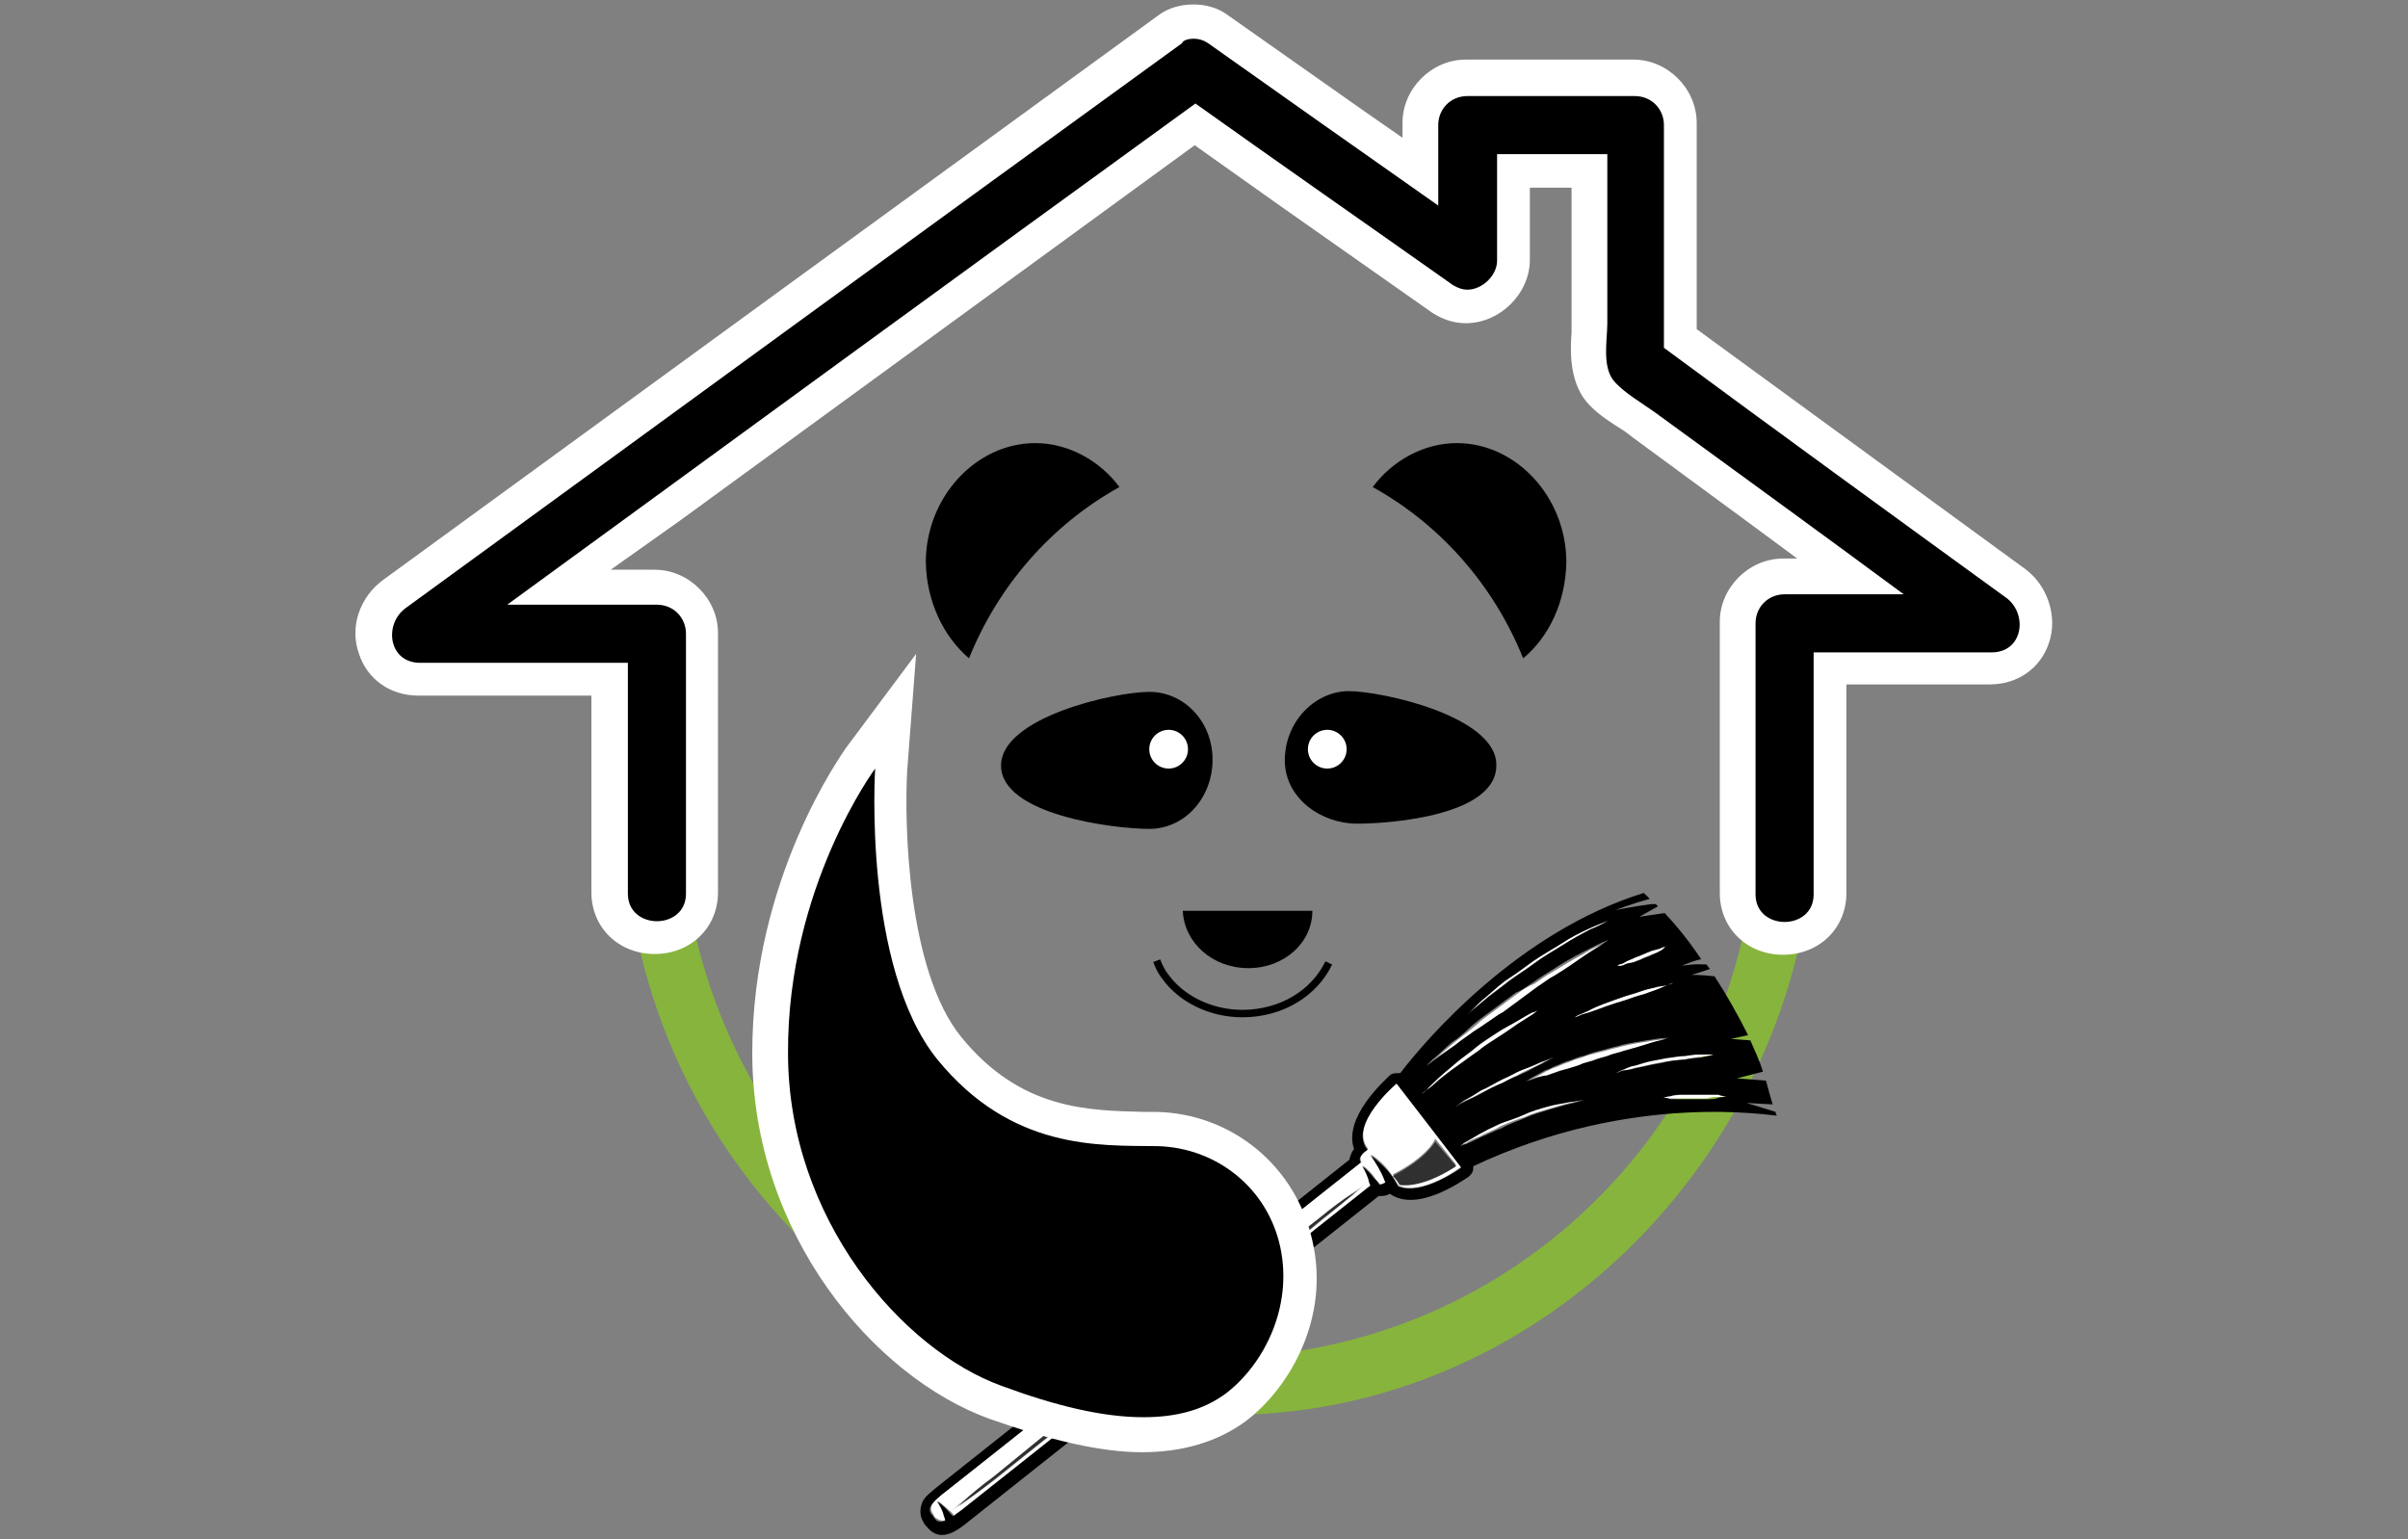 <?xml version="1.0" encoding="UTF-8"?> <!-- Generator: Adobe Illustrator 26.0.2, SVG Export Plug-In . SVG Version: 6.00 Build 0) --> <svg xmlns="http://www.w3.org/2000/svg" xmlns:xlink="http://www.w3.org/1999/xlink" id="Layer_1" x="0px" y="0px" viewBox="0 0 323.3 206.7" style="enable-background:new 0 0 323.3 206.7;" xml:space="preserve"><rect x="0" y="0" width="323.3" height="206.7" fill="#808080" stroke="none"/> <style type="text/css"> .st0{fill:#87B43D;} .st1{fill:#FFFFFF;} .st2{fill:#303031;} .st3{fill:none;stroke:#000000;stroke-miterlimit:10;} </style> <g> <g> <g> <path class="st0" d="M235.9,110.1c-0.6,39.8-32.4,71.7-72.2,72.2C123.9,183,92,149,91.5,110.1c0-4.9-7.7-4.9-7.7,0 c0.6,44,35.9,79.3,79.9,79.9c44,0.6,79.3-36.9,79.9-79.9C243.6,105,235.9,105,235.9,110.1L235.9,110.1z"></path> </g> </g> <g> <path d="M239.5,125.9c-3.5,0-6.2-2.6-6.2-6V83.5c0-3.4,2.8-6.2,6.2-6.2h8.9l-27.8-20.4c-0.5-0.3-1.1-0.8-1.7-1.1 c-1.4-0.9-2.8-1.9-3.9-3.1c-2.2-2.2-2-5.7-1.9-8.2c0-0.5,0-1.1,0-1.4V22.7h-10.2v12c0,3.4-2.9,6.2-6.3,6.2c-1.1,0-2.3-0.3-3.2-1.1 l-33.2-23.1L75,78.8h13c3.4,0,6.2,2.8,6.2,6.2v34.9c0,3.4-2.6,6-6.2,6c-3.5,0-6.2-2.6-6.2-6V91.2H56.1c-2.8,0-4.9-1.5-5.7-4 c-0.9-2.6,0.2-5.7,2.5-7.4L157.1,3.9c0.9-0.6,2-0.9,3.2-0.9c1.2,0,2.5,0.3,3.2,0.9L190.7,23v-6.3c0-3.4,2.8-6.2,6.2-6.2h22.5 c3.4,0,6.2,2.8,6.2,6.2v28.7l45,33c2.3,1.7,3.2,4.6,2.5,7.4c-0.8,2.5-2.9,4-5.7,4h-21.6V120C245.6,123.3,243,125.9,239.5,125.9z"></path> <path class="st1" d="M160.2,5.2c0.8,0,1.4,0.2,2,0.6c10.3,7.3,20.5,14.5,30.9,21.8c0-3.5,0-7.3,0-10.8c0-2.2,1.7-3.9,3.9-3.9 c7.6,0,15,0,22.5,0c2.2,0,3.9,1.7,3.9,3.9c0,10,0,19.9,0,29.9c15.3,11.3,30.7,22.5,46,33.6c2.9,2.2,2.2,7.3-2,7.3 c-8,0-16,0-23.9,0c0,10.8,0,21.6,0,32.5c0,2.5-2,3.7-3.9,3.7s-3.9-1.2-3.9-3.7c0-12.2,0-24.2,0-36.4c0-2.2,1.7-3.9,3.9-3.9 c5.4,0,10.6,0,16,0c-11.1-8.2-22.4-16.4-33.5-24.5c-1.7-1.2-3.9-2.5-5.2-3.9c-1.9-1.9-1.1-5.7-1.1-8c0-7.6,0-15.1,0-22.7 c-4.9,0-9.9,0-14.8,0c0,4.8,0,9.6,0,14.3c0,2-2,3.9-4,3.9c-0.6,0-1.2-0.2-1.9-0.6c-11.6-8.2-23.1-16.2-34.6-24.4 c-30.9,22.4-61.7,44.9-92.4,67.3c6.6,0,13.3,0,20.1,0c2.2,0,3.9,1.7,3.9,3.9c0,11.6,0,23.3,0,34.9c0,2.5-2,3.7-3.9,3.7 s-3.9-1.2-3.9-3.7c0-10.3,0-20.7,0-31c-9.3,0-18.7,0-27.9,0c-4.2,0-4.9-5.1-2-7.3c34.7-25.3,69.4-50.6,104.3-75.9 C158.8,5.4,159.6,5.2,160.2,5.2 M160.2,0.6L160.2,0.6c-1.7,0-3.4,0.5-4.6,1.4L103.4,40l-52,37.9c-3.1,2.3-4.5,6.3-3.2,9.9 c1.1,3.4,4.2,5.6,7.9,5.6h23.3v26.4c0,4.8,3.7,8.3,8.5,8.3s8.5-3.5,8.5-8.3V85c0-4.6-3.9-8.5-8.5-8.5H82l9.3-6.6l69.1-50.4 l11.7,8.3L192.3,42c1.4,0.9,2.9,1.4,4.5,1.4c4.6,0,8.6-4,8.6-8.5v-9.7h5.6v18c0,0.5,0,0.8,0,1.4c-0.2,2.8-0.3,7.1,2.5,9.9 c1.4,1.4,2.9,2.3,4.3,3.2c0.5,0.3,1.1,0.8,1.5,1.1l15.1,11.1l6.9,5.1h-1.9c-4.6,0-8.5,3.9-8.5,8.5v36.4c0,4.8,3.7,8.3,8.5,8.3 s8.5-3.5,8.5-8.3V91.9h19.3c3.7,0,6.8-2.2,7.9-5.6c1.2-3.5-0.2-7.7-3.2-9.9l-44.1-32.2V16.5c0-4.6-3.9-8.5-8.5-8.5h-22.5 c-4.6,0-8.5,3.9-8.5,8.5v2l-5.6-3.9L164.8,2C163.6,1.1,162,0.6,160.2,0.6L160.2,0.6L160.2,0.6z"></path> </g> <g> <g> <g> <path class="st1" d="M222.8,127.7c-0.3,0.2-0.6,0.3-1.1,0.5c-0.5,0.2-0.8,0.3-1.2,0.5s-0.9,0.3-1.2,0.5 c-0.5,0.2-0.8,0.2-1.2,0.3c-0.3,0.2-0.6,0.2-0.8,0.2s-0.3,0-0.3,0s0.2,0,0.3-0.2c0.2,0,0.5-0.2,0.8-0.3c0.3-0.2,0.8-0.3,1.1-0.5 c0.5-0.2,0.8-0.3,1.2-0.5c0.5-0.2,0.9-0.3,1.2-0.5c0.5-0.2,0.8-0.3,1.1-0.3c0.3-0.2,0.6-0.2,0.8-0.3c0.2,0,0.3-0.2,0.3-0.2 s-0.2,0-0.3,0.2C223.4,127.4,223.1,127.6,222.8,127.7z"></path> </g> <g> <path class="st1" d="M203.7,143.9c0.8-0.3,1.5-0.6,2.2-0.9s1.2-0.5,1.5-0.6c0.3-0.2,0.6-0.2,0.6-0.2s-0.2,0.2-0.6,0.3 c-0.3,0.2-0.9,0.5-1.5,0.8s-1.4,0.6-2.2,1.1c-0.8,0.3-1.5,0.8-2.5,1.2c-0.8,0.5-1.7,0.8-2.5,1.2c-0.8,0.5-1.5,0.8-2.2,1.1 c-0.6,0.3-1.1,0.6-1.5,0.8c-0.3,0.2-0.6,0.3-0.6,0.3s0.2-0.2,0.5-0.3c0.3-0.2,0.8-0.6,1.4-0.9s1.2-0.8,2-1.2 c0.8-0.5,1.5-0.9,2.3-1.2C202.1,144.7,202.9,144.4,203.7,143.9z"></path> </g> <g> <path class="st1" d="M198.7,152.6c-0.8,0.3-1.5,0.6-1.9,0.9c-0.5,0.2-0.8,0.3-0.8,0.3s0.3-0.2,0.6-0.5c0.5-0.3,1.1-0.6,1.9-1.1 s1.7-0.9,2.8-1.4s2.2-0.9,3.2-1.2c1.1-0.3,2.3-0.8,3.2-1.1c1.1-0.3,2-0.5,2.9-0.6c0.9-0.2,1.5-0.3,2.2-0.3 c0.5,0,0.8-0.2,0.8-0.2s-0.3,0-0.8,0.2c-0.5,0.2-1.2,0.3-2,0.5c-0.9,0.2-1.9,0.5-2.9,0.8s-2.2,0.6-3.2,1.1 c-1.1,0.3-2.2,0.8-3.2,1.2C200.6,151.8,199.5,152.1,198.7,152.6z"></path> </g> <g> <path class="st1" d="M222.7,132.8c-0.6,0.2-1.4,0.5-2.2,0.8s-1.5,0.5-2.5,0.8c-0.8,0.3-1.7,0.6-2.5,0.8 c-0.8,0.3-1.5,0.5-2.2,0.8c-0.6,0.2-1.1,0.3-1.5,0.5c-0.3,0.2-0.6,0.2-0.6,0.2s0.2-0.2,0.5-0.3c0.3-0.2,0.8-0.5,1.4-0.6 c0.6-0.3,1.2-0.6,2-0.9c0.8-0.3,1.5-0.6,2.5-0.9c0.8-0.3,1.7-0.5,2.5-0.8c0.8-0.3,1.5-0.5,2.2-0.6c0.6-0.2,1.2-0.3,1.5-0.3 s0.6-0.2,0.6-0.2s-0.2,0-0.6,0.2C223.7,132.4,223.3,132.5,222.7,132.8z"></path> </g> <g> <path class="st1" d="M195.4,142.8c0.9-0.8,1.9-1.4,2.8-2.2c0.9-0.6,2-1.4,2.9-2c0.9-0.6,1.9-1.1,2.6-1.5 c0.8-0.5,1.4-0.8,1.9-1.1s0.8-0.3,0.8-0.3s-0.3,0.2-0.6,0.5c-0.5,0.3-1.1,0.8-1.9,1.2s-1.5,1.1-2.5,1.7c-0.9,0.6-1.9,1.4-2.9,2 c-0.9,0.6-2,1.4-2.8,2c-0.9,0.6-1.7,1.2-2.5,1.9c-0.8,0.6-1.2,1.1-1.7,1.4c-0.5,0.3-0.6,0.5-0.6,0.5s0.2-0.2,0.6-0.6 c0.3-0.3,0.9-0.9,1.5-1.5C193.7,144.2,194.4,143.6,195.4,142.8z"></path> </g> <g> <path class="st1" d="M187.8,159.2c-0.3-0.5-0.9-1.4-1.5-2.2c-0.9-1.1-2.2-2-2.2-2s0.9,1.1,1.5,2.5c0.2,0.5,0.5,0.9,0.5,1.2 c-0.2,0.2-0.5,0.3-0.8,0.3c-0.3-0.3-0.6-0.6-0.9-1.1c-0.6-0.8-1.4-1.4-1.4-1.4s0.5,0.9,0.8,1.7c0.2,0.3,0.3,0.6,0.3,0.9 c-4.9,3.9-52.6,41.8-54.8,43.5c-0.5,0.5-0.9,0.8-1.2,0.9c-0.2-0.3-0.5-0.6-0.8-0.8c-0.6-0.6-1.4-1.2-1.4-1.2s0.5,0.8,0.8,1.5 c0.2,0.3,0.2,0.8,0.3,1.1c-0.6,0.2-0.9,0-1.4-0.3c0,0-0.2-0.2-0.2-0.3c-0.8-1.1-0.5-1.7,1.9-3.5c2.5-1.9,55.5-44,55.5-44 c-0.6-0.8,0.9-1.7,0.9-1.7c-2.8-3.5,3.9-8.9,3.9-8.9l4.3,5.6l4.3,5.6C196.3,156.7,190.9,160.6,187.8,159.2z M164.3,173.4 c-2.3,1.9-4.6,3.7-6.8,5.4c-2.2,1.7-22.4,18.2-24.1,19.6s-3.1,2.6-4.2,3.4c-0.9,0.8-1.5,1.2-1.5,1.2s0.6-0.5,1.7-1.2 c1.1-0.8,2.5-1.9,4.3-3.2c1.7-1.4,22.1-17.7,24.2-19.3c2.2-1.7,4.5-3.5,6.8-5.2c2.3-1.9,4.6-3.7,6.8-5.4 c2.2-1.7,4.2-3.4,5.9-4.8c1.7-1.4,3.1-2.6,4.2-3.4c0.9-0.8,1.5-1.2,1.5-1.2s-0.6,0.5-1.7,1.2c-1.1,0.8-2.5,1.9-4.3,3.2 c-1.7,1.4-3.9,2.9-6,4.5C169,169.7,166.7,171.5,164.3,173.4z M187,157.7c0,0,0.6,0.8,0.9,1.2c0,0,2.8,0.9,7.6-2.5l-2.8-3.5 C192.7,153,191.7,155.3,187,157.7z"></path> </g> <g> <path class="st1" d="M221.1,140.4c-0.9,0.3-2,0.6-3.1,0.9c-0.6,0.2-1.1,0.3-1.7,0.5c-0.6,0.2-1.2,0.3-1.9,0.6 c-0.6,0.2-1.2,0.3-1.9,0.6c-0.6,0.2-1.2,0.3-1.7,0.6c-0.6,0.2-1.1,0.3-1.7,0.5c-0.5,0.2-1.1,0.3-1.4,0.5 c-0.9,0.3-1.7,0.5-2.2,0.6c-0.5,0.2-0.8,0.3-0.8,0.3s0.3-0.2,0.8-0.5c0.5-0.3,1.2-0.6,2-1.1c0.5-0.2,0.9-0.5,1.4-0.6 c0.5-0.2,1.1-0.5,1.5-0.6c0.6-0.2,1.1-0.5,1.7-0.6c0.6-0.2,1.2-0.5,1.9-0.6c0.6-0.2,1.2-0.3,1.9-0.5c0.6-0.2,1.2-0.3,1.9-0.5 c1.2-0.3,2.3-0.5,3.2-0.6c0.9-0.2,1.7-0.3,2.3-0.3s0.9,0,0.9,0s-0.3,0.2-0.8,0.3C222.8,139.9,222,140.1,221.1,140.4z"></path> </g> <g> <path class="st1" d="M213.3,124.9c-1.1,0.5-2.2,1.2-3.5,2c-1.2,0.8-2.6,1.5-3.9,2.5c-1.2,0.9-2.6,1.7-3.7,2.6 c-1.2,0.9-2.3,1.7-3.2,2.5c-0.9,0.8-1.7,1.4-2.2,1.9c-0.5,0.5-0.8,0.8-0.8,0.8s0.3-0.3,0.8-0.8s1.2-1.2,2-2 c0.9-0.8,2-1.7,3.1-2.6c1.2-0.9,2.5-1.9,3.7-2.6c1.4-0.9,2.6-1.7,4-2.5c1.2-0.8,2.5-1.4,3.5-1.9c1.1-0.5,2-0.9,2.6-1.1 c0.6-0.3,1.1-0.5,1.1-0.5s-0.3,0.2-0.9,0.5C215.3,124,214.3,124.5,213.3,124.9z"></path> </g> <g> <path class="st1" d="M230.7,147.3c-0.5,0-0.9,0-1.5,0.2c-0.6,0-1.2,0-1.7,0c-0.6,0-1.2,0-1.7,0c-0.6,0-1.1,0-1.5,0 s-0.8,0-1.1-0.2c-0.3,0-0.5,0-0.5,0s0.2,0,0.5,0s0.6,0,1.1-0.2c0.5,0,0.9,0,1.5-0.2c0.6,0,1.2,0,1.7,0c0.6,0,1.2,0,1.7,0 c0.6,0,1.1,0,1.5,0c0.5,0,0.8,0,1.1,0.2c0.3,0,0.5,0,0.5,0s-0.2,0-0.5,0C231.6,147.3,231.1,147.3,230.7,147.3z"></path> </g> <g> <path class="st1" d="M228.5,141.9c-0.6,0-1.4,0.2-2.2,0.3c-0.8,0.2-1.7,0.2-2.5,0.3c-0.9,0.2-1.7,0.3-2.5,0.5s-1.5,0.3-2.2,0.5 c-0.6,0.2-1.2,0.3-1.5,0.3c-0.3,0.2-0.6,0.2-0.6,0.2s0.2-0.2,0.6-0.3c0.3-0.2,0.9-0.3,1.5-0.6c0.6-0.2,1.4-0.5,2.2-0.6 c0.8-0.2,1.7-0.3,2.5-0.5c0.9-0.2,1.7-0.2,2.6-0.3c0.8,0,1.5-0.2,2.3-0.2c0.6,0,1.2,0,1.5,0s0.6,0,0.6,0s-0.2,0-0.6,0 C229.6,141.8,229.1,141.8,228.5,141.9z"></path> </g> <g> <path class="st1" d="M212.9,128.5c-1.2,0.8-2.6,1.7-4.2,2.8c-0.8,0.5-1.5,1.1-2.3,1.5c-0.8,0.5-1.5,1.1-2.3,1.7 c-0.8,0.6-1.5,1.1-2.3,1.7c-0.8,0.6-1.5,1.1-2.3,1.5s-1.4,1.1-2.2,1.5c-0.6,0.5-1.4,0.9-1.9,1.4c-1.2,0.9-2.2,1.5-2.8,2 c-0.6,0.5-1.1,0.8-1.1,0.8s0.3-0.3,0.9-0.9c0.6-0.6,1.5-1.4,2.6-2.3c0.6-0.5,1.1-0.9,1.9-1.5c0.6-0.5,1.4-1.1,2-1.7 c0.8-0.6,1.5-1.1,2.3-1.7c0.8-0.6,1.5-1.1,2.3-1.7c0.8-0.6,1.5-1.1,2.5-1.5c0.8-0.5,1.5-1.1,2.3-1.5c1.5-0.9,3.1-1.9,4.3-2.5 c1.2-0.8,2.3-1.2,3.1-1.5s1.2-0.6,1.2-0.6s-0.5,0.3-1.1,0.8C215.1,127,214,127.7,212.9,128.5z"></path> </g> <g> <path d="M197.8,156.6c0,0.2,0,0.2,0,0.3c0,0.5-0.3,0.8-0.6,1.1c-0.8,0.5-6.9,4.9-10.6,2.3c-0.3,0.2-0.8,0.3-1.2,0.3 c-0.2,0-0.2,0-0.3,0l-54.8,43.5c-1.7,1.4-3.9,3.1-5.7,1.1l0,0c-0.2-0.2-0.2-0.3-0.3-0.3c-0.8-1.1-0.9-2-0.5-3.1 c0.3-0.8,1.1-1.4,2.6-2.6l54.8-43.5v-0.2c0.2-0.5,0.3-0.9,0.6-1.2c-1.5-4.3,4.2-9.3,4.8-9.9c0.3-0.3,0.8-0.3,1.1-0.3 c0.2,0,0.2,0,0.3,0c3.5-4.6,15.9-19,32.7-24.2c0,0,0.3,0.3,0.8,0.8l0,0c-2.3,0.6-4.6,1.5-4.6,1.5s2.5-0.5,4.8-0.8 c0.2,0,0.3,0,0.6,0c0.2,0.2,0.3,0.3,0.3,0.3l-2.5,1.4l3.4-0.5c1.4,1.5,3.1,3.5,4.9,6.2c-1.4,0.3-2.6,0.9-2.6,0.9 s1.4-0.3,2.8-0.2c0.2,0,0.3,0,0.5,0c0.2,0.2,0.3,0.5,0.5,0.6c-1.4,0.5-2.5,0.8-2.5,0.8s1.5,0,3.1,0.2c1.5,2.3,3.1,5.1,4.5,7.9 l-2.3,0.5l2.6,0.2c0.6,1.4,1.2,2.6,1.7,4.2l-3.5,0.9l3.9,0.3c0.3,1.1,0.6,2.2,0.9,3.2l-3.5-0.2l3.9,1.2c0,0.2,0,0.3,0.2,0.5 C238.1,149.9,219.4,146.4,197.8,156.6z M204.8,150.1c1.1-0.5,2.2-0.8,3.2-1.1c1.1-0.3,2-0.6,2.9-0.8c0.9-0.2,1.5-0.5,2-0.5 c0.5-0.2,0.8-0.2,0.8-0.2s-0.3,0-0.8,0.2c-0.5,0-1.2,0.2-2.2,0.3c-0.9,0.2-1.9,0.3-2.9,0.6c-1.1,0.3-2.2,0.6-3.2,1.1 c-1.1,0.5-2.2,0.8-3.2,1.2c-1.1,0.5-1.9,0.9-2.8,1.4c-0.8,0.5-1.4,0.8-1.9,1.1s-0.6,0.5-0.6,0.5s0.3-0.2,0.8-0.3 c0.5-0.2,1.1-0.5,1.9-0.9c0.8-0.3,1.7-0.8,2.8-1.2C202.6,150.9,203.7,150.6,204.8,150.1z M215.9,123.6c-0.6,0.3-1.5,0.6-2.6,1.1 c-1.1,0.5-2.3,1.1-3.5,1.9c-1.2,0.8-2.6,1.5-4,2.5c-1.2,0.9-2.6,1.9-3.7,2.6c-1.2,0.9-2.2,1.9-3.1,2.6c-0.9,0.8-1.5,1.5-2,2 s-0.8,0.8-0.8,0.8s0.3-0.3,0.8-0.8s1.2-1.1,2.2-1.9c0.9-0.8,2-1.5,3.2-2.5c1.2-0.9,2.5-1.7,3.7-2.6c1.2-0.9,2.6-1.7,3.9-2.5 c1.2-0.8,2.5-1.4,3.5-2C214.3,124.5,215.3,124,215.9,123.6c0.6-0.2,1.1-0.5,1.1-0.5S216.5,123.4,215.9,123.6z M215.7,126.3 c-0.8,0.3-1.9,0.9-3.1,1.5c-1.2,0.6-2.8,1.5-4.3,2.5c-0.8,0.5-1.5,0.9-2.3,1.5c-0.8,0.5-1.5,1.1-2.5,1.5 c-0.8,0.6-1.5,1.1-2.3,1.7c-0.8,0.6-1.5,1.1-2.3,1.7c-0.8,0.6-1.4,1.1-2,1.7c-0.6,0.5-1.2,1.1-1.9,1.5c-1.1,0.9-2,1.9-2.6,2.3 c-0.6,0.6-0.9,0.9-0.9,0.9s0.5-0.3,1.1-0.8s1.7-1.2,2.8-2c0.6-0.5,1.2-0.9,1.9-1.4c0.6-0.5,1.4-0.9,2.2-1.5 c0.8-0.5,1.5-1.1,2.3-1.5c0.8-0.6,1.5-1.1,2.3-1.7c0.8-0.6,1.5-1.1,2.3-1.7c0.8-0.5,1.5-1.1,2.3-1.5c1.5-0.9,2.9-1.9,4.2-2.8 c1.2-0.8,2.3-1.4,2.9-1.9c0.8-0.5,1.1-0.8,1.1-0.8S216.5,126,215.7,126.3z M190.9,146.9c0,0,0.3-0.2,0.6-0.5 c0.5-0.3,1.1-0.8,1.7-1.4c0.8-0.6,1.5-1.2,2.5-1.9c0.9-0.6,1.9-1.4,2.8-2c0.9-0.8,2-1.4,2.9-2c0.9-0.6,1.9-1.2,2.5-1.7 c0.8-0.5,1.4-0.9,1.9-1.2c0.5-0.3,0.6-0.5,0.6-0.5s-0.3,0.2-0.8,0.3c-0.5,0.3-1.1,0.6-1.9,1.1c-0.8,0.5-1.7,0.9-2.6,1.5 c-0.9,0.6-2,1.2-2.9,2c-0.9,0.8-1.9,1.4-2.8,2.2c-0.9,0.8-1.7,1.4-2.3,2s-1.2,1.1-1.5,1.5C191,146.7,190.9,146.9,190.9,146.9z M187.5,145.5c0,0-6.6,5.6-3.9,8.9c0,0-1.5,0.9-0.9,1.7c0,0-53.1,42.1-55.5,44c-2.5,1.9-2.8,2.6-1.9,3.5c0,0.2,0.2,0.2,0.2,0.3 c0.3,0.5,0.8,0.5,1.4,0.3c0-0.3-0.2-0.6-0.3-1.1c-0.3-0.8-0.8-1.5-0.8-1.5s0.8,0.5,1.4,1.2c0.3,0.3,0.5,0.6,0.8,0.8 c0.3-0.3,0.8-0.6,1.2-0.9c2.2-1.7,49.8-39.6,54.8-43.5c-0.2-0.3-0.2-0.6-0.3-0.9c-0.3-0.9-0.8-1.7-0.8-1.7s0.8,0.6,1.4,1.4 c0.3,0.3,0.8,0.8,0.9,1.1c0.3,0,0.5-0.2,0.8-0.3c-0.2-0.5-0.3-0.8-0.5-1.2c-0.6-1.2-1.5-2.5-1.5-2.5s1.2,0.9,2.2,2 c0.8,0.8,1.2,1.7,1.5,2.2c3.1,1.4,8.5-2.5,8.5-2.5l-4.3-5.6L187.5,145.5z M198.9,146.4c-0.8,0.5-1.4,0.9-2,1.2 c-0.6,0.3-1.1,0.8-1.4,0.9c-0.3,0.3-0.5,0.3-0.5,0.3s0.2-0.2,0.6-0.3c0.3-0.2,0.9-0.5,1.5-0.8s1.4-0.6,2.2-1.1 c0.8-0.5,1.5-0.8,2.5-1.2c0.8-0.5,1.7-0.8,2.5-1.2c0.8-0.3,1.5-0.8,2.2-1.1s1.1-0.6,1.5-0.8c0.3-0.2,0.6-0.3,0.6-0.3 s-0.2,0-0.6,0.2c-0.3,0.2-0.9,0.3-1.5,0.6c-0.6,0.3-1.4,0.6-2.2,0.9s-1.5,0.8-2.5,1.2C200.4,145.6,199.7,146.1,198.9,146.4z M223.6,127.1c-0.2,0-0.5,0.2-0.8,0.3s-0.8,0.2-1.1,0.3c-0.5,0.2-0.8,0.3-1.2,0.5s-0.9,0.3-1.2,0.5c-0.5,0.2-0.8,0.3-1.1,0.5 c-0.3,0.2-0.6,0.3-0.8,0.3c-0.2,0.2-0.3,0.2-0.3,0.2s0.2,0,0.3,0c0.2,0,0.5,0,0.8-0.2c0.3-0.2,0.8-0.2,1.2-0.3 c0.5-0.2,0.9-0.3,1.2-0.5c0.5-0.2,0.9-0.3,1.2-0.5c0.5-0.2,0.8-0.3,1.1-0.5C223.1,127.6,223.4,127.4,223.6,127.1 c0.2,0,0.3-0.2,0.3-0.2S223.7,127.1,223.6,127.1z M224,132.2c-0.3,0.2-0.9,0.2-1.5,0.3c-0.6,0.2-1.4,0.3-2.2,0.6 c-0.8,0.3-1.7,0.5-2.5,0.8c-0.8,0.3-1.7,0.6-2.5,0.9c-0.8,0.3-1.5,0.6-2,0.9c-0.6,0.3-1.1,0.5-1.4,0.6c-0.3,0.2-0.5,0.3-0.5,0.3 s0.2,0,0.6-0.2c0.3-0.2,0.9-0.3,1.5-0.5c0.6-0.2,1.4-0.5,2.2-0.8s1.5-0.5,2.5-0.8c0.8-0.3,1.7-0.6,2.5-0.8 c0.8-0.3,1.5-0.5,2.2-0.8C223.3,132.5,223.7,132.4,224,132.2c0.5,0,0.6-0.2,0.6-0.2S224.5,132,224,132.2z M223.3,139.4 c-0.6,0-1.4,0.2-2.3,0.3c-0.9,0.2-2,0.3-3.2,0.6c-0.6,0.2-1.2,0.3-1.9,0.5c-0.6,0.2-1.2,0.3-1.9,0.5s-1.2,0.5-1.9,0.6 c-0.6,0.2-1.2,0.5-1.7,0.6c-0.6,0.2-1.1,0.5-1.5,0.6c-0.5,0.2-0.9,0.5-1.4,0.6c-0.9,0.5-1.5,0.8-2,1.1c-0.5,0.3-0.8,0.5-0.8,0.5 s0.3-0.2,0.8-0.3c0.5-0.2,1.2-0.5,2.2-0.6c0.5-0.2,0.9-0.3,1.4-0.5c0.5-0.2,1.1-0.3,1.7-0.5c0.6-0.2,1.1-0.3,1.7-0.6 c0.6-0.2,1.2-0.3,1.9-0.6c0.6-0.2,1.2-0.3,1.9-0.6c0.6-0.2,1.2-0.3,1.7-0.5c1.1-0.3,2.2-0.6,3.1-0.9c0.9-0.3,1.7-0.5,2.2-0.6 c0.5-0.2,0.8-0.3,0.8-0.3S223.9,139.4,223.3,139.4z M230.1,141.6c-0.3,0-0.9,0-1.5,0c-0.6,0-1.4,0-2.3,0.2 c-0.8,0-1.7,0.2-2.6,0.3c-0.9,0.2-1.7,0.3-2.5,0.5c-0.8,0.2-1.5,0.5-2.2,0.6c-0.6,0.2-1.1,0.5-1.5,0.6c-0.3,0.2-0.6,0.3-0.6,0.3 s0.2,0,0.6-0.2c0.3-0.2,0.9-0.2,1.5-0.3c0.6-0.2,1.4-0.3,2.2-0.5s1.7-0.3,2.5-0.5c0.9-0.2,1.7-0.3,2.5-0.3 c0.8-0.2,1.5-0.2,2.2-0.3C229.1,141.8,229.6,141.8,230.1,141.6c0.3,0,0.6,0,0.6,0S230.4,141.6,230.1,141.6z M231.8,147.2 c-0.3,0-0.6,0-1.1-0.2c-0.5,0-0.9,0-1.5,0s-1.2,0-1.7,0c-0.6,0-1.2,0-1.7,0c-0.6,0-1.1,0-1.5,0.2c-0.5,0-0.8,0.2-1.1,0.2 s-0.5,0-0.5,0s0.2,0,0.5,0s0.6,0,1.1,0.2c0.5,0,0.9,0,1.5,0s1.2,0,1.7,0c0.6,0,1.2,0,1.7,0c0.6,0,1.1,0,1.5-0.2 C231.1,147.3,231.6,147.3,231.8,147.2c0.3,0,0.5,0,0.5,0S232.1,147.2,231.8,147.2z"></path> </g> <g> <path class="st2" d="M177.2,163.5c1.7-1.4,3.2-2.5,4.3-3.2s1.7-1.2,1.7-1.2s-0.6,0.5-1.5,1.2c-0.9,0.8-2.3,2-4.2,3.4 c-1.7,1.4-3.7,3.1-5.9,4.8c-2.2,1.7-4.5,3.5-6.8,5.4c-2.3,1.9-4.6,3.5-6.8,5.2c-2.2,1.7-22.5,18-24.2,19.3 c-1.7,1.4-3.2,2.5-4.3,3.2s-1.7,1.2-1.7,1.2s0.6-0.5,1.5-1.2c0.9-0.8,2.3-2,4.2-3.4c1.7-1.4,21.9-17.9,24.1-19.6 s4.5-3.5,6.8-5.4c2.3-1.9,4.6-3.5,6.8-5.2C173.3,166.4,175.5,164.9,177.2,163.5z"></path> </g> <g> <path class="st2" d="M195.5,156.6c-4.9,3.2-7.6,2.5-7.6,2.5c-0.3-0.6-0.9-1.2-0.9-1.2c4.5-2.3,5.7-4.6,5.7-4.6L195.5,156.6z"></path> </g> </g> </g> <g> <path d="M162.8,102c0,5.1-3.7,9.3-8.5,9.3c-4.8,0-19.9-1.9-19.9-8.5c0-6.5,15.3-9.9,19.9-9.9C159,92.9,162.8,96.9,162.8,102z"></path> <path d="M172.5,102.1c0,5.1,4.9,8.5,9.7,8.5c4.6,0,18.8-1.1,18.7-7.9c0-6.5-15.3-9.9-19.9-9.9C176.4,92.9,172.5,97,172.5,102.1z"></path> <circle class="st1" cx="156.9" cy="100.6" r="2.6"></circle> <circle class="st1" cx="178.2" cy="100.6" r="2.6"></circle> <path d="M130.1,88.4c3.9-9.7,11-17.9,20.2-23c-2.6-3.5-6.8-5.9-11.3-5.9c-8,0-14.7,7.3-14.7,16C124.4,80.8,126.7,85.5,130.1,88.4z "></path> <path d="M204.5,88.4c-3.9-9.7-11-17.9-20.2-23c2.6-3.5,6.8-5.9,11.3-5.9c8,0,14.7,7.3,14.7,16C210.2,80.8,208,85.5,204.5,88.4z"></path> <path d="M167.6,130c4.8,0,8.6-3.4,8.6-7.7h-17.4C159,126.6,162.8,130,167.6,130z"></path> <path class="st3" d="M178.4,129.3c-1.9,4-6.3,6.8-11.6,6.8c-4.3,0-8.2-2-10.3-4.9c-0.5-0.6-0.9-1.4-1.2-2.2"></path> <g> <path d="M153.4,192.7c-5.4,0-11.9-1.4-19.7-4.3c-14.8-5.4-30.2-24.4-30.2-46.9c0-22.8,11.7-39,12.2-39.6l4.6-6.3l-0.5,7.9 c0,0.3-1.5,25.9,7.7,37.3c8.6,10.6,18.4,10.8,26.1,10.8h1.7c9.1,0.2,16.8,6.5,18.8,15.4c2,9.4-2.8,17.9-8.2,21.9 C162.7,191.4,158.5,192.7,153.4,192.7L153.4,192.7z"></path> <path class="st1" d="M117.5,103.2c0,0-1.7,26.5,8.3,39c10,12.3,21.8,11.6,29.6,11.7c7.9,0.2,14.8,5.6,16.5,13.6 c1.7,8-2.2,15.7-7.3,19.6c-3.1,2.3-6.8,3.2-11.1,3.2c-5.4,0-11.7-1.5-19-4.2c-13.3-4.8-28.7-22.4-28.7-44.7 C105.7,119.1,117.5,103.2,117.5,103.2 M123,87.8l-9.4,12.6c-0.5,0.8-12.6,17.4-12.6,41c0,24.4,16.4,43.5,31.8,49.1 c8.2,2.9,15,4.5,20.5,4.5s10.2-1.4,14-4.2c5.9-4.5,11.3-13.9,8.9-24.2c-2.2-10-10.8-17.1-21-17.3c-0.6,0-1.1,0-1.7,0 c-7.3-0.2-16.4-0.2-24.4-10c-7.3-8.9-7.7-28.8-7.3-35.8L123,87.8L123,87.8z"></path> </g> </g> </g> </svg> 